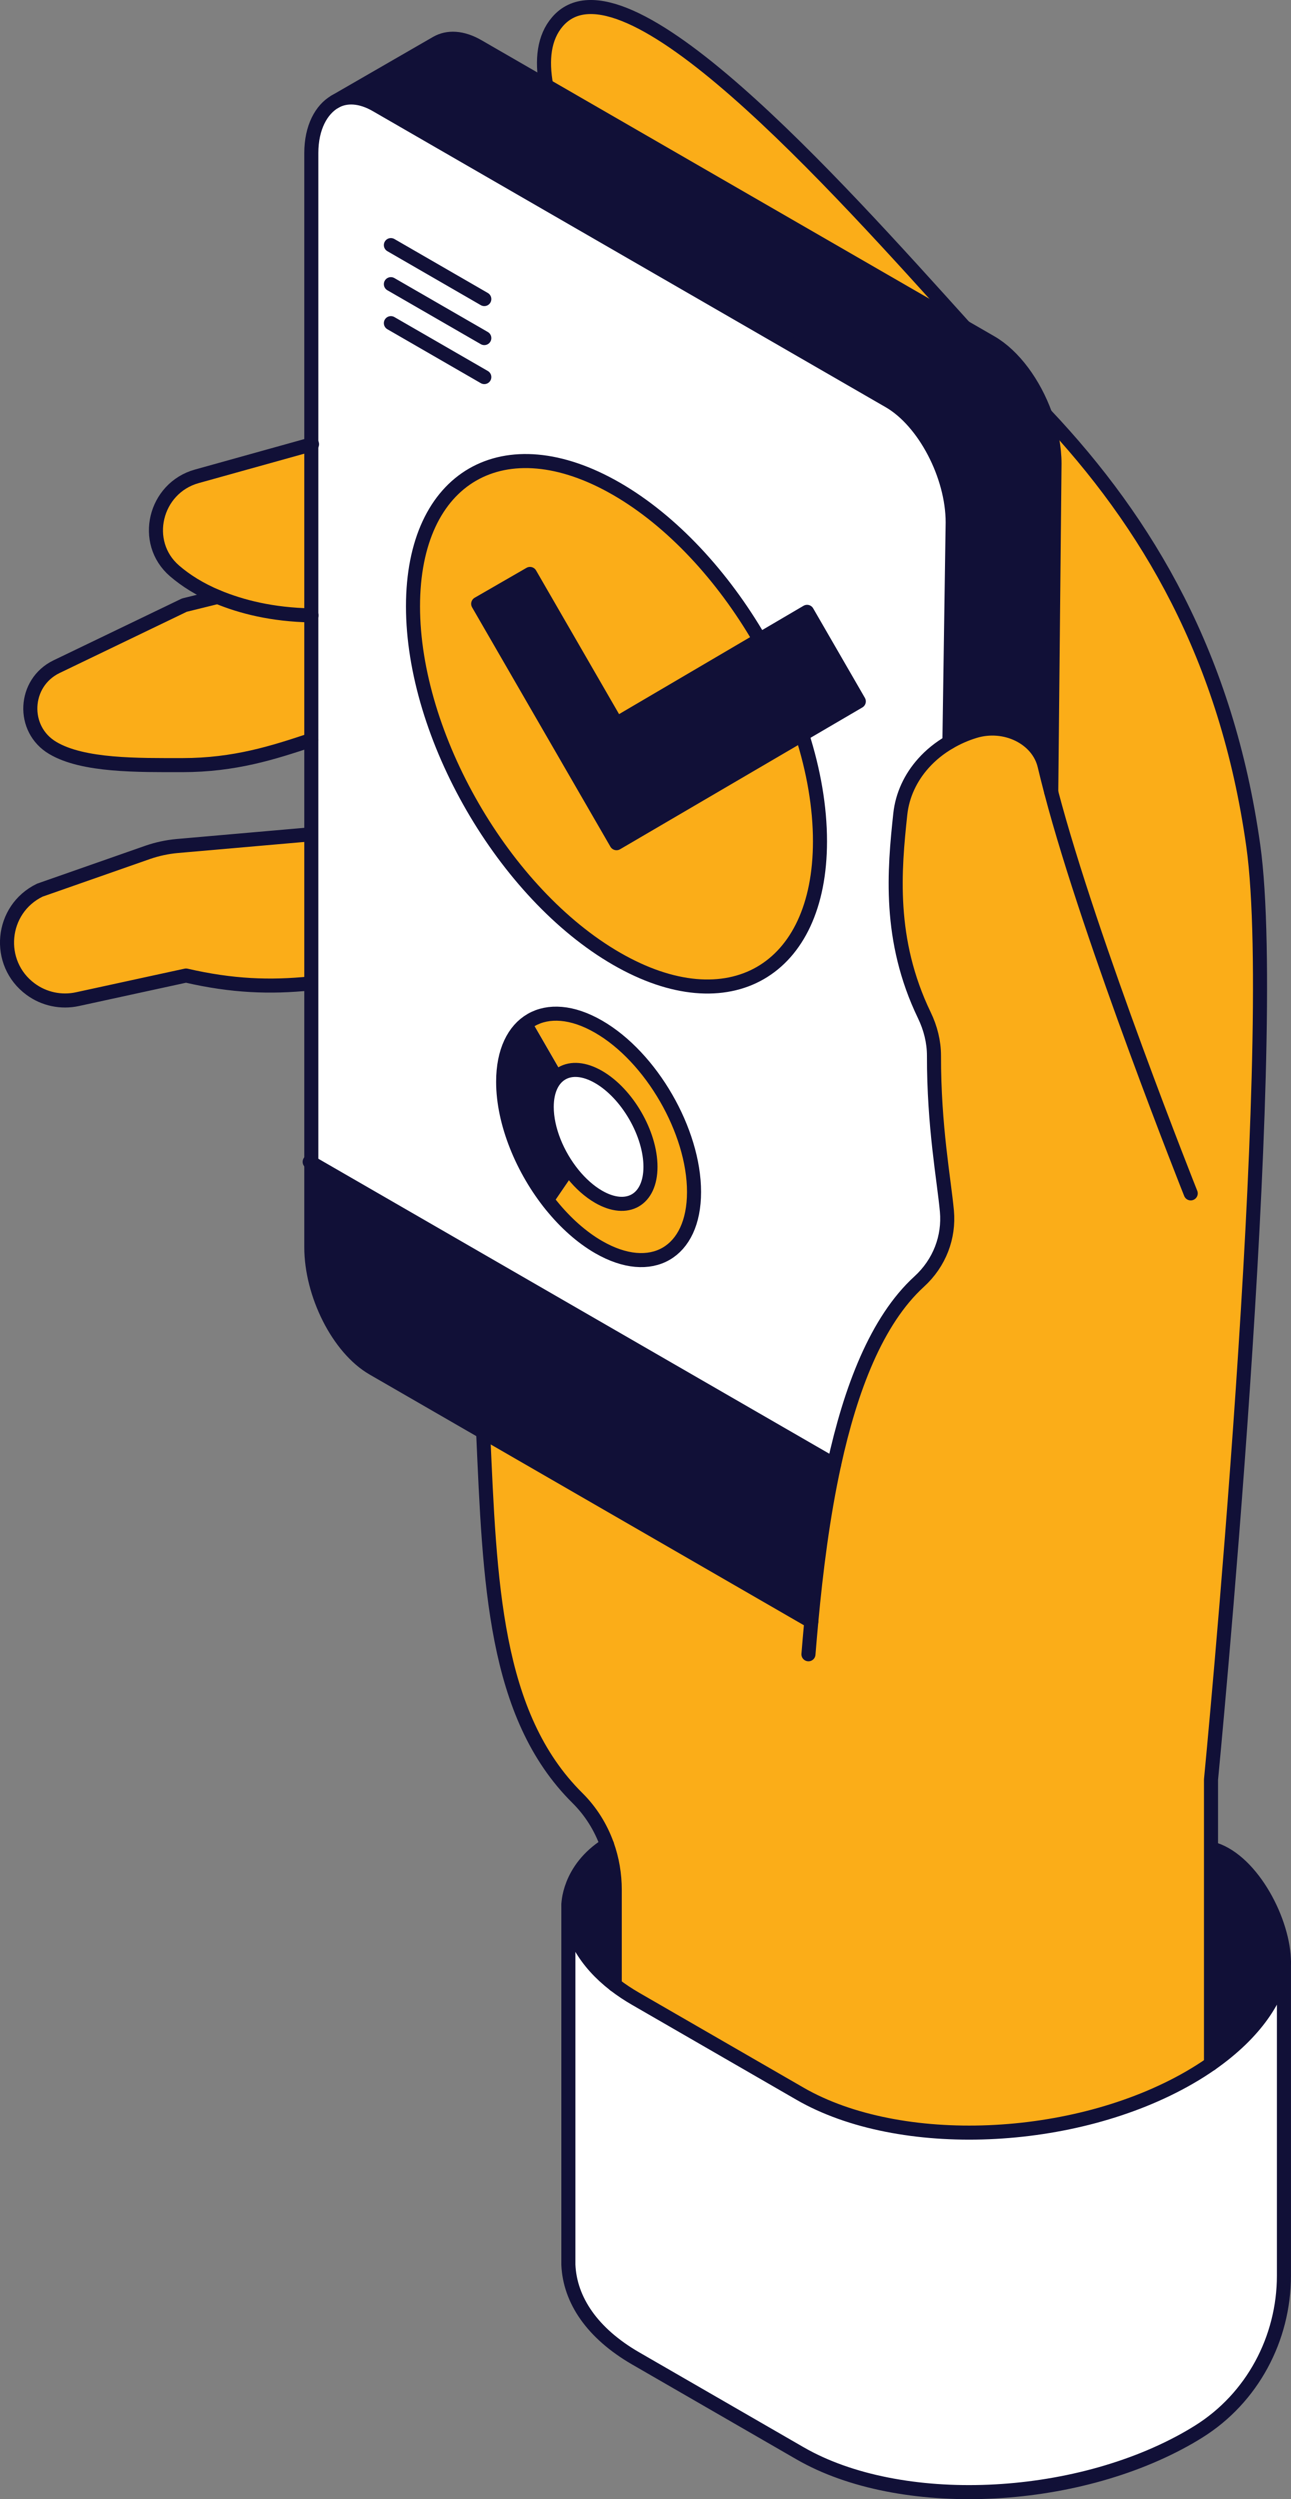 <?xml version="1.0" encoding="UTF-8"?> <svg xmlns="http://www.w3.org/2000/svg" id="Layer_1" data-name="Layer 1" viewBox="0 0 367.17 710.88"><rect x="0" y="0" width="367.17" height="710.88" fill="#808080" stroke="none"/><defs><style> .cls-1 { fill: #fbad18; } .cls-2 { fill: none; stroke: #111037; stroke-linecap: round; stroke-linejoin: round; stroke-width: 4px; } .cls-3 { fill: #fff; } .cls-4 { fill: #111037; } </style></defs><g><g><path class="cls-4" d="M365.17,558.31c-1.34,9.95-8.33,20.1-20.75,28.77v-60.99h1.04c10.79,3.53,19.71,20.53,19.71,32.22Z"></path><path class="cls-1" d="M265.64,300.29c0-3.96-.98-7.87-2.74-11.51-10.35-21.47-8.54-41.34-6.84-57.22.57-5.4,2.92-10.38,6.59-14.47,2.06-2.32,4.58-4.33,7.4-5.98,2.2-1.27,4.57-2.34,7.11-3.12,8.68-2.68,18.1,1.93,19.94,9.81.56,2.37,1.19,4.87,1.87,7.47l.93-93.4c0-4.57-.95-9.39-2.61-13.98,29.25,30.95,51.61,69.05,59.15,122.59,8.12,57.73-12.01,265.74-12.01,265.74v80.85c-1.91,1.34-3.96,2.64-6.13,3.89-32.78,18.93-82.37,20.98-110.76,4.58l-46.73-26.98c-2.17-1.25-4.16-2.58-5.95-3.96v-27.02c0-4.42-.74-8.76-2.2-12.84-1.76-4.96-4.61-9.52-8.41-13.29-23.78-23.55-24.93-61.47-26.82-104.13l93.33,53.89h.01c1.36-14.39,3.29-29.94,6.48-44.61,4.69-21.44,12.06-40.96,24.19-52.05,5.83-5.33,8.56-12.69,7.9-20.04-.81-8.94-3.71-24.01-3.68-44.22Z"></path><polygon class="cls-4" points="229.54 174.04 244.25 199.51 175.34 239.85 136 171.76 150.73 163.26 175.34 205.88 229.54 174.04"></polygon><path class="cls-1" d="M228.13,208.94c3.27,10.25,5.08,20.59,5.08,30.35,0,36.91-25.91,51.87-57.87,33.41-31.96-18.45-57.88-63.32-57.88-100.23s25.92-51.87,57.88-33.43c15.88,9.18,30.28,24.88,40.73,42.9l-40.73,23.93-24.61-42.62-14.72,8.5,39.33,68.09,52.79-30.91Z"></path><path class="cls-1" d="M274.32,93.07L155.35,24.38c-1.36-7.4-.63-13.73,3.18-18.17,18.61-21.72,78.68,45.74,115.78,86.86Z"></path><path class="cls-4" d="M174.84,564.6c-8.45-6.54-12.82-14.42-13.19-22.67,0,0-.11-10.2,10.99-17.19,1.46,4.08,2.2,8.42,2.2,12.84v27.02Z"></path><path class="cls-3" d="M338.29,693.24c-32.79,18.88-82.37,20.98-110.76,4.58l-46.73-26.98c-12.39-7.16-18.7-16.64-19.14-26.63v-102.28c.36,8.24,4.73,16.12,13.19,22.67,1.79,1.39,3.78,2.71,5.95,3.96l46.73,26.98c28.39,16.4,77.99,14.35,110.76-4.58,2.17-1.25,4.22-2.55,6.13-3.89,12.42-8.67,19.41-18.82,20.75-28.77v88.99c0,17.95-9.03,34.86-24.26,44.37-.84.53-1.72,1.06-2.62,1.58Z"></path><path class="cls-4" d="M230.73,461.21l-124.63-71.96c-9.96-5.76-17.57-21.19-17.57-34.48v-24.01l148.68,85.84h.02c-3.19,14.66-5.12,30.22-6.48,44.61h-.01Z"></path><path class="cls-4" d="M270.96,148.58c0-13.29-8.08-28.72-18.04-34.48L107.04,29.89c-4.52-2.61-8.64-2.77-11.81-.95v-.02l28.93-16.7c3.16-1.82,7.29-1.66,11.8.95l145.88,84.23c6.53,3.78,12.25,11.69,15.42,20.43t.02.03s0,.02.02.02c1.66,4.6,2.61,9.42,2.61,13.98l-.93,93.4c-.68-2.61-1.31-5.11-1.87-7.47-1.84-7.88-11.26-12.49-19.94-9.81-2.55.78-4.91,1.85-7.11,3.12h-.02s.93-62.53.93-62.53Z"></path><path class="cls-3" d="M261.42,364.55c-12.13,11.09-19.5,30.61-24.19,52.05h-.02l-148.68-85.84V43.53c0-7.26,2.88-12.37,6.69-14.59,3.18-1.82,7.29-1.66,11.81.95l145.88,84.21c9.96,5.76,18.04,21.19,18.04,34.48l-.93,62.51h.02c-2.82,1.67-5.33,3.68-7.4,6-3.66,4.08-6.01,9.07-6.59,14.47-1.7,15.88-3.51,35.75,6.84,57.22,1.76,3.65,2.74,7.55,2.74,11.51-.03,20.21,2.86,35.28,3.68,44.22.66,7.35-2.06,14.71-7.9,20.04ZM244.25,199.51l-14.71-25.47-13.47,7.91c-10.46-18.02-24.85-33.73-40.73-42.9-31.96-18.45-57.88-3.5-57.88,33.43s25.92,81.78,57.88,100.23c31.96,18.46,57.87,3.5,57.87-33.41,0-9.77-1.81-20.1-5.08-30.35l16.12-9.43Z"></path><path class="cls-1" d="M88.29,279.74c-11.48,1.16-22.23.8-35.38-2.25l-30.88,6.72c-4.63,1.01-9.48-.01-13.31-2.83-10.02-7.37-8.59-22.77,2.62-28.18l30.71-10.76c2.7-.93,5.5-1.54,8.35-1.79l38.13-3.33v42.42h-.24Z"></path><path class="cls-1" d="M88.49,210.49c-10.74,3.57-21.75,7.14-36.63,7.14-12.58,0-28.2.26-36.85-4.88-9-5.32-8.35-18.57,1.07-23.12l36.35-17.51,9.45-2.34c6.78,2.83,15.49,4.82,26.66,5.27v35.43h-.05Z"></path><path class="cls-1" d="M61.88,169.79c-5.06-2.09-9.07-4.67-12.22-7.38-9.42-8.12-5.65-23.58,6.33-26.91l32.55-9.07v48.65c-11.17-.45-19.88-2.44-26.66-5.27Z"></path></g><g><path class="cls-2" d="M161.65,541.94v102.28c.44,9.99,6.75,19.47,19.14,26.63l46.73,26.98c28.39,16.4,77.98,14.3,110.76-4.58.9-.52,1.78-1.06,2.62-1.58,15.23-9.5,24.26-26.42,24.26-44.37v-88.99c-1.34,9.95-8.34,20.09-20.75,28.77-1.92,1.34-3.96,2.64-6.13,3.89-32.78,18.93-82.37,20.98-110.76,4.58l-46.73-26.98c-2.17-1.25-4.16-2.58-5.95-3.96-8.46-6.54-12.82-14.42-13.19-22.67Z"></path><path class="cls-2" d="M365.17,558.31c0-11.69-8.92-28.69-19.71-32.22"></path><path class="cls-2" d="M344.42,587.07v-80.85s20.13-208.01,12.01-265.74c-7.53-53.54-29.9-91.64-59.15-122.59"></path><path class="cls-2" d="M274.32,93.07C237.21,51.94,177.15-15.51,158.53,6.2c-3.81,4.45-4.54,10.78-3.18,18.17"></path><path class="cls-2" d="M338.65,339.46s-28.47-71.46-39.69-114.18c-.68-2.61-1.31-5.11-1.87-7.47-1.84-7.88-11.26-12.49-19.94-9.81-2.55.78-4.92,1.84-7.11,3.12-2.83,1.64-5.33,3.66-7.4,5.98-3.66,4.08-6.01,9.07-6.59,14.47-1.7,15.88-3.51,35.75,6.84,57.22,1.76,3.65,2.74,7.55,2.74,11.51-.03,20.21,2.86,35.28,3.68,44.22.66,7.35-2.06,14.71-7.9,20.04-12.13,11.09-19.51,30.61-24.19,52.05-3.2,14.66-5.15,30.21-6.48,44.61-.29,3.18-.57,6.3-.81,9.34"></path><path class="cls-2" d="M270.02,211.1l.93-62.51c0-13.29-8.08-28.72-18.04-34.48L107.04,29.89c-4.52-2.61-8.64-2.78-11.81-.95-3.82,2.2-6.69,7.32-6.69,14.59v311.24c0,13.29,7.61,28.72,17.57,34.48l124.63,71.96"></path><line class="cls-2" x1="237.21" y1="416.6" x2="88.07" y2="330.49"></line><path class="cls-2" d="M95.23,28.93l28.93-16.7c3.16-1.82,7.29-1.66,11.8.95l145.88,84.23c6.53,3.78,12.25,11.69,15.42,20.43t.02.03s0,.02.02.02c1.66,4.6,2.61,9.42,2.61,13.98l-.93,93.4"></path><path class="cls-2" d="M137.41,407.32c1.9,42.66,3.04,80.58,26.82,104.13,3.8,3.77,6.64,8.34,8.41,13.29,1.46,4.09,2.2,8.42,2.2,12.84v27.02"></path><path class="cls-2" d="M88.74,126.36l-32.76,9.13c-11.98,3.33-15.75,18.79-6.33,26.91,3.15,2.71,7.16,5.28,12.22,7.38,6.79,2.82,15.48,5.05,26.66,5.27.02,0,.05,0,.06,0"></path><path class="cls-2" d="M61.88,169.79l-9.45,2.34-36.35,17.51c-9.42,4.55-10.07,17.8-1.07,23.12,8.65,5.14,24.26,4.88,36.85,4.88,14.89,0,25.89-3.57,36.63-7.14"></path><path class="cls-2" d="M88.41,237.32l-38.01,3.33c-2.85.26-5.65.86-8.35,1.79l-30.71,10.76c-11.21,5.41-12.64,20.81-2.62,28.18,3.83,2.82,8.68,3.84,13.31,2.83l30.88-6.72c13.16,3.04,23.9,3.41,35.38,2.25"></path><path class="cls-2" d="M161.65,541.94s-.11-10.2,10.99-17.19"></path><polygon class="cls-2" points="216.07 181.95 229.54 174.04 244.25 199.51 175.34 239.85 136 171.76 150.73 163.26 175.34 205.88 216.07 181.95"></polygon><path class="cls-2" d="M216.07,181.95c-10.46-18.02-24.85-33.73-40.73-42.9-31.96-18.45-57.88-3.5-57.88,33.43s25.92,81.78,57.88,100.23c31.96,18.46,57.87,3.5,57.87-33.41,0-9.77-1.81-20.1-5.08-30.35"></path><line class="cls-2" x1="111.17" y1="69.72" x2="137.74" y2="85.07"></line><line class="cls-2" x1="111.17" y1="80.83" x2="137.74" y2="96.17"></line><line class="cls-2" x1="111.17" y1="91.92" x2="137.74" y2="107.26"></line></g></g><path class="cls-1" d="M170.24,292.03c15,8.65,27.15,29.71,27.15,47.02s-12.15,24.34-27.15,15.67c-4.86-2.81-9.42-6.91-13.37-11.78l6.11-8.94c2.14,2.65,4.63,4.88,7.26,6.4,8.15,4.71,14.76.89,14.76-8.52s-6.61-20.85-14.76-25.55c-4.07-2.35-7.76-2.58-10.43-1.03l-8.76-15.17c4.91-2.84,11.7-2.44,19.19,1.89Z"></path><path class="cls-4" d="M162.98,334.02l-6.11,8.94c-8.22-10.13-13.77-23.54-13.77-35.24,0-8.65,3.04-14.74,7.95-17.57l8.76,15.17c-2.67,1.54-4.32,4.85-4.32,9.55,0,6.36,3.01,13.65,7.49,19.15Z"></path><path class="cls-2" d="M156.87,342.95c3.95,4.86,8.51,8.97,13.37,11.78,15,8.66,27.15,1.64,27.15-15.67s-12.15-38.37-27.15-47.02c-7.5-4.33-14.28-4.73-19.19-1.89-4.91,2.84-7.95,8.91-7.95,17.57,0,11.71,5.55,25.11,13.77,35.24Z"></path><path class="cls-2" d="M162.98,334.02c2.14,2.64,4.63,4.88,7.26,6.4,8.15,4.71,14.76.89,14.76-8.52s-6.61-20.85-14.76-25.55c-4.07-2.35-7.76-2.58-10.43-1.03-2.66,1.54-4.32,4.85-4.32,9.55,0,6.36,3.02,13.65,7.49,19.15Z"></path></svg> 